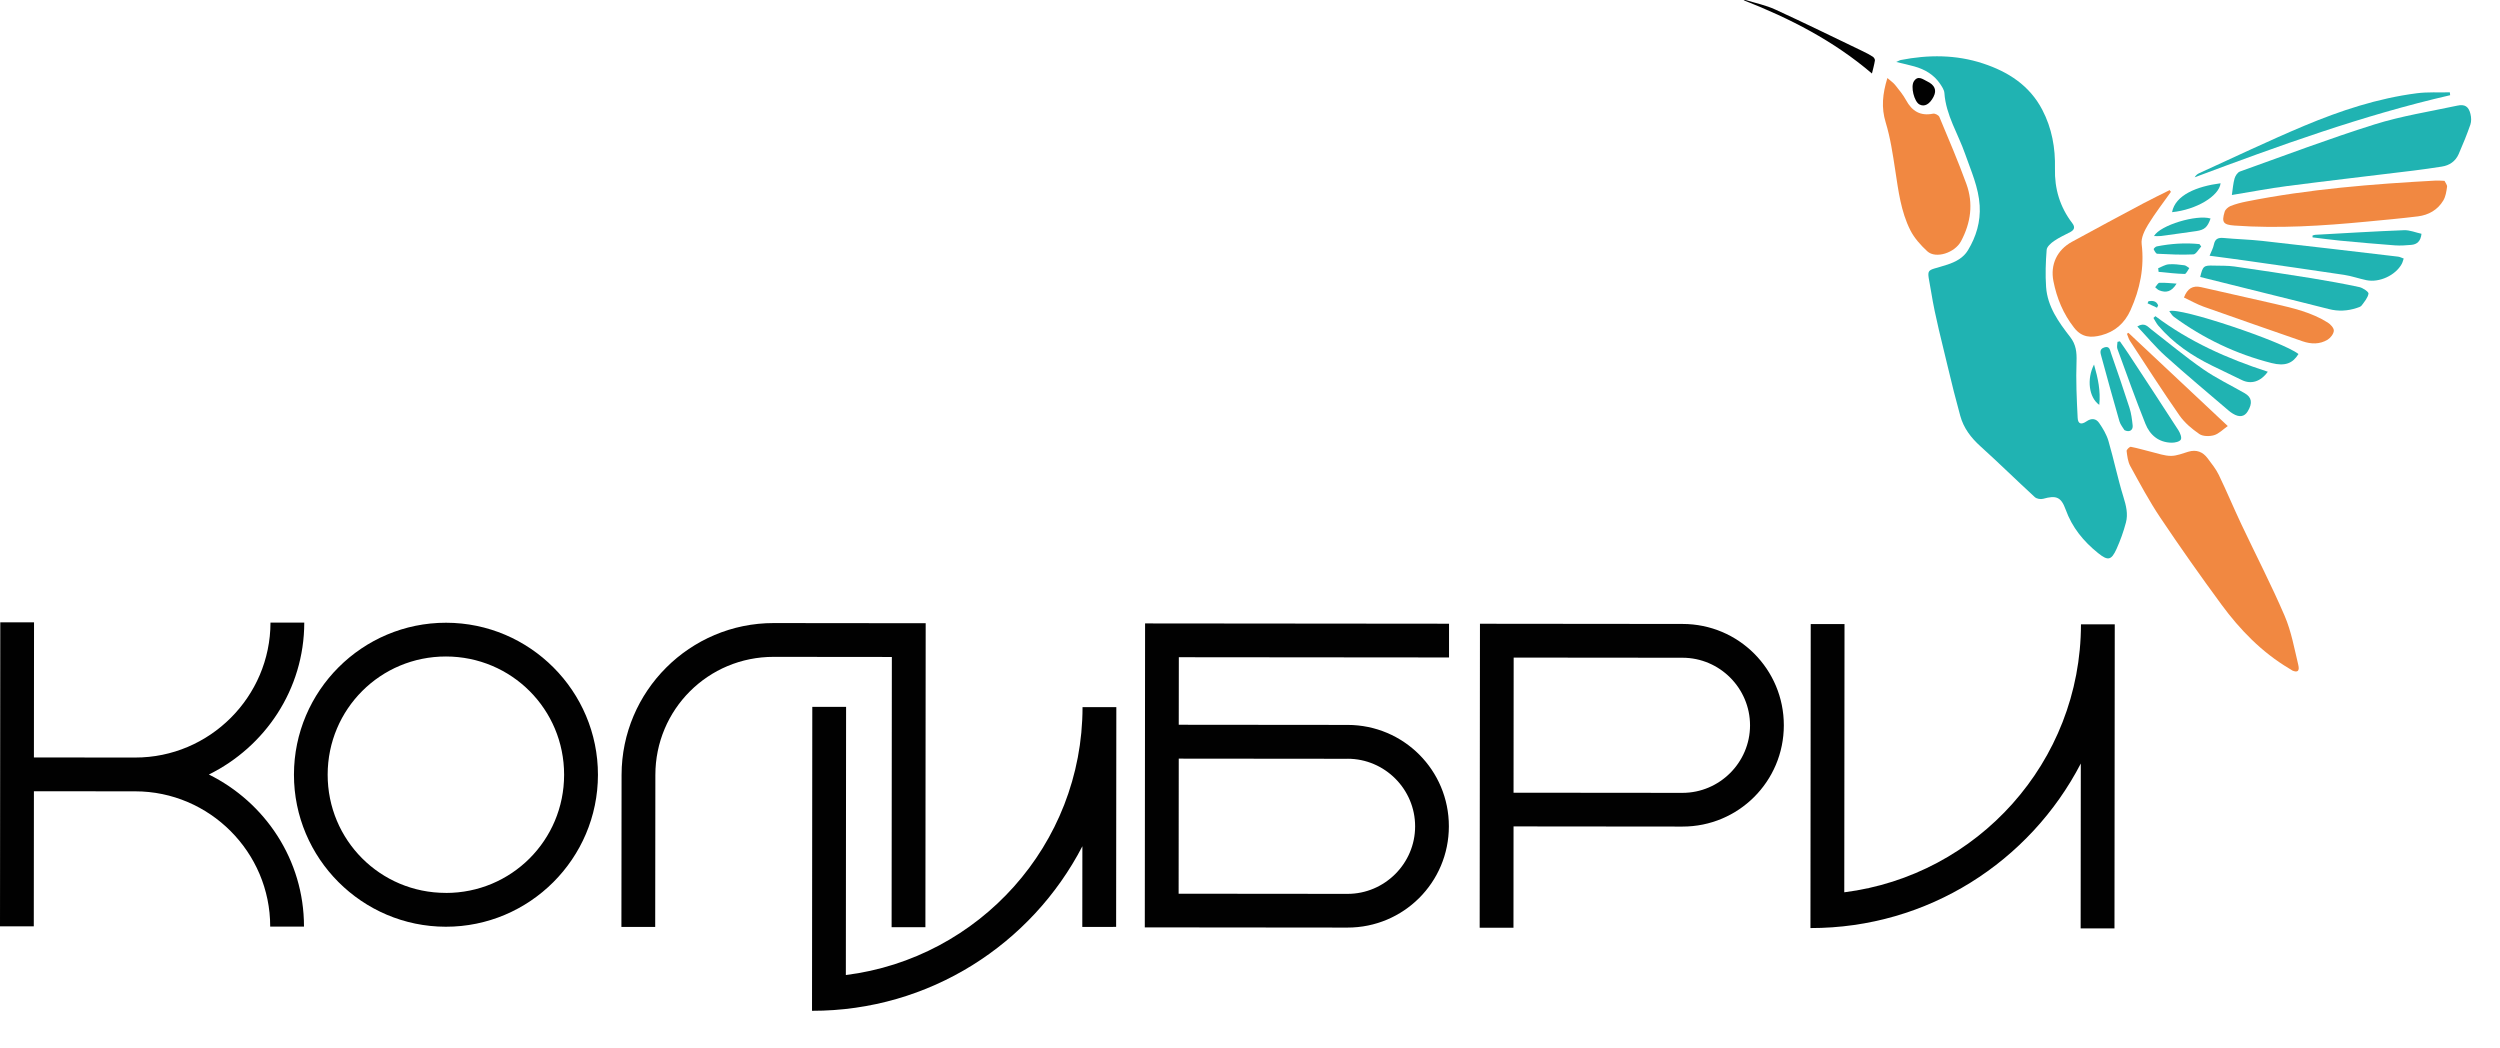 <?xml version="1.0" encoding="UTF-8"?> <svg xmlns="http://www.w3.org/2000/svg" width="62" height="26" viewBox="0 0 62 26" fill="none"><path d="M0.006 15.434H0.844L0.841 18.785L3.354 18.787C5.197 18.789 6.706 17.282 6.708 15.44H7.546C7.544 17.099 6.571 18.522 5.18 19.208C6.57 19.896 7.54 21.321 7.539 22.979H6.701C6.703 21.135 5.196 19.626 3.354 19.625L0.841 19.623L0.838 22.973H0L0.007 15.433L0.006 15.434Z" fill="#010101"></path><path d="M11.056 22.983C8.979 22.981 7.288 21.287 7.29 19.21C7.292 17.132 8.986 15.442 11.063 15.444C13.14 15.446 14.831 17.14 14.829 19.217C14.827 21.294 13.133 22.985 11.056 22.983ZM11.056 22.145C12.681 22.147 13.989 20.841 13.99 19.216C13.992 17.591 12.686 16.283 11.061 16.281C9.436 16.279 8.128 17.585 8.126 19.21C8.124 20.835 9.43 22.143 11.055 22.144L11.056 22.145Z" fill="#010101"></path><path d="M22.119 16.293L19.187 16.29C17.562 16.288 16.254 17.594 16.253 19.219L16.249 22.988H15.411L15.415 19.218C15.417 17.14 17.111 15.45 19.188 15.452L22.957 15.456L22.95 22.995H22.112L22.118 16.293H22.119Z" fill="#010101"></path><path d="M26.842 22.988C27.044 22.988 27.206 22.988 27.24 22.988C27.244 22.988 27.372 22.988 27.548 22.988C27.591 22.988 27.635 22.987 27.68 22.986L27.685 17.537H26.847C26.844 20.954 24.278 23.766 20.977 24.181L20.983 17.53H20.145L20.138 25.068C23.053 25.071 25.584 23.415 26.843 20.987L26.841 22.987L26.842 22.988Z" fill="#010101"></path><path d="M35.936 16.306V15.468L28.398 15.461L28.391 22.999C28.391 22.999 28.398 22.999 28.401 22.999L33.417 23.004C34.808 23.005 35.931 21.884 35.932 20.493C35.933 19.103 34.812 17.979 33.421 17.978L29.233 17.974L29.235 16.299L35.936 16.305V16.306ZM33.421 18.817C34.342 18.817 35.096 19.572 35.095 20.494C35.095 21.415 34.339 22.169 33.418 22.168L29.23 22.164L29.233 18.814L33.421 18.818V18.817Z" fill="#010101"></path><path d="M36.702 15.469L41.728 15.474C43.119 15.475 44.24 16.599 44.239 17.989C44.238 19.379 43.114 20.501 41.724 20.499L37.536 20.495L37.534 23.008H36.696L36.703 15.468L36.702 15.469ZM41.727 16.312L37.539 16.308L37.536 19.659L41.724 19.663C42.645 19.663 43.4 18.911 43.401 17.989C43.401 17.068 42.649 16.313 41.727 16.312Z" fill="#010101"></path><path d="M52.438 23.024H51.6L51.604 18.935C50.345 21.363 47.814 23.019 44.899 23.016L44.906 15.477H45.744L45.738 22.129C49.039 21.713 51.604 18.901 51.608 15.484H52.446L52.439 23.024H52.438Z" fill="#010101"></path><path d="M47.027 1.537C47.208 1.581 47.343 1.61 47.475 1.647C47.735 1.72 47.959 1.85 48.113 2.077C48.16 2.147 48.215 2.227 48.221 2.306C48.259 2.857 48.561 3.317 48.736 3.82C48.882 4.239 49.069 4.645 49.096 5.099C49.12 5.5 49.01 5.867 48.806 6.205C48.693 6.393 48.507 6.492 48.3 6.561C47.724 6.752 47.788 6.596 47.894 7.248C47.995 7.872 48.161 8.485 48.306 9.101C48.401 9.506 48.504 9.909 48.614 10.311C48.697 10.616 48.88 10.856 49.116 11.069C49.572 11.481 50.011 11.913 50.464 12.329C50.509 12.37 50.608 12.388 50.67 12.37C50.991 12.28 51.114 12.321 51.228 12.636C51.388 13.081 51.671 13.426 52.033 13.717C52.275 13.911 52.36 13.901 52.49 13.614C52.585 13.403 52.664 13.183 52.723 12.959C52.78 12.746 52.727 12.538 52.661 12.324C52.52 11.868 52.424 11.397 52.29 10.938C52.244 10.779 52.154 10.628 52.059 10.49C51.984 10.38 51.87 10.363 51.746 10.449C51.614 10.54 51.533 10.515 51.526 10.362C51.502 9.897 51.481 9.43 51.498 8.966C51.506 8.737 51.486 8.546 51.343 8.361C51.055 7.99 50.777 7.605 50.743 7.116C50.722 6.811 50.733 6.501 50.757 6.196C50.763 6.117 50.863 6.03 50.941 5.976C51.067 5.889 51.209 5.826 51.345 5.754C51.447 5.699 51.466 5.631 51.392 5.534C51.087 5.134 50.951 4.686 50.963 4.179C50.975 3.673 50.888 3.18 50.649 2.723C50.332 2.117 49.803 1.78 49.179 1.574C48.509 1.353 47.823 1.354 47.135 1.489C47.115 1.493 47.097 1.505 47.029 1.536L47.027 1.537Z" fill="#20B3B2"></path><path d="M56.845 16.627C56.977 16.686 57.035 16.646 56.997 16.488C56.899 16.08 56.824 15.657 56.66 15.275C56.33 14.506 55.944 13.761 55.586 13.003C55.394 12.597 55.221 12.181 55.026 11.777C54.955 11.63 54.848 11.499 54.75 11.367C54.629 11.204 54.47 11.143 54.269 11.203C54.128 11.245 53.983 11.306 53.84 11.306C53.682 11.306 53.524 11.248 53.367 11.21C53.192 11.168 53.02 11.114 52.844 11.081C52.815 11.076 52.736 11.153 52.74 11.184C52.756 11.312 52.771 11.451 52.832 11.561C53.07 11.994 53.304 12.433 53.579 12.842C54.067 13.57 54.573 14.287 55.092 14.993C55.553 15.62 56.092 16.175 56.769 16.578C56.798 16.595 56.827 16.614 56.846 16.626L56.845 16.627Z" fill="#F18841"></path><path d="M55.35 4.836C55.834 4.757 56.276 4.672 56.721 4.614C57.767 4.479 58.814 4.358 59.86 4.23C60.092 4.202 60.323 4.167 60.554 4.132C60.748 4.103 60.896 4 60.975 3.821C61.08 3.581 61.179 3.338 61.265 3.091C61.293 3.011 61.288 2.909 61.267 2.825C61.221 2.64 61.128 2.579 60.94 2.62C60.255 2.767 59.557 2.876 58.89 3.085C57.765 3.438 56.661 3.856 55.55 4.254C55.492 4.275 55.437 4.358 55.418 4.423C55.382 4.546 55.374 4.678 55.35 4.838V4.836Z" fill="#20B3B2"></path><path d="M46.807 1.935C46.686 2.332 46.653 2.67 46.765 3.036C46.882 3.42 46.941 3.824 47.002 4.222C47.08 4.73 47.142 5.244 47.375 5.707C47.474 5.904 47.634 6.082 47.798 6.233C48.007 6.424 48.479 6.271 48.633 5.983C48.876 5.528 48.943 5.048 48.767 4.563C48.563 4.001 48.326 3.451 48.096 2.899C48.078 2.856 47.987 2.809 47.941 2.819C47.624 2.883 47.418 2.757 47.269 2.482C47.196 2.348 47.096 2.228 47 2.108C46.954 2.05 46.888 2.007 46.807 1.935Z" fill="#F18841"></path><path d="M53.805 4.716C53.589 4.824 53.371 4.929 53.158 5.042C52.565 5.358 51.973 5.675 51.384 5.997C51.014 6.199 50.844 6.563 50.925 6.973C51.009 7.397 51.168 7.783 51.44 8.13C51.631 8.375 51.861 8.38 52.111 8.315C52.448 8.227 52.689 8.019 52.836 7.694C53.073 7.169 53.183 6.632 53.113 6.05C53.094 5.897 53.188 5.711 53.275 5.567C53.446 5.287 53.649 5.027 53.839 4.758C53.828 4.743 53.817 4.729 53.806 4.714L53.805 4.716Z" fill="#F18841"></path><path d="M60.624 4.485C60.533 4.482 60.471 4.475 60.409 4.478C58.833 4.564 57.261 4.689 55.71 4.998C55.576 5.025 55.442 5.059 55.316 5.11C55.257 5.134 55.188 5.195 55.171 5.253C55.091 5.516 55.138 5.574 55.417 5.594C56.511 5.672 57.601 5.601 58.69 5.497C59.115 5.456 59.54 5.418 59.964 5.366C60.23 5.333 60.455 5.205 60.594 4.972C60.652 4.875 60.671 4.75 60.687 4.634C60.694 4.587 60.645 4.532 60.624 4.485Z" fill="#F18841"></path><path d="M54.797 6.342C55.107 6.384 55.399 6.42 55.69 6.462C56.506 6.579 57.322 6.694 58.137 6.817C58.322 6.845 58.501 6.91 58.685 6.948C59.007 7.015 59.407 6.83 59.563 6.546C59.584 6.508 59.593 6.464 59.612 6.412C59.557 6.393 59.517 6.37 59.474 6.365C58.35 6.233 57.226 6.099 56.101 5.974C55.785 5.939 55.465 5.932 55.148 5.902C55.011 5.889 54.933 5.922 54.904 6.066C54.887 6.153 54.841 6.234 54.798 6.341L54.797 6.342Z" fill="#20B3B2"></path><path d="M54.566 6.869C55.139 7.012 55.703 7.151 56.264 7.292C56.761 7.416 57.26 7.538 57.757 7.665C57.99 7.725 58.219 7.713 58.447 7.638C58.489 7.624 58.542 7.61 58.568 7.577C58.636 7.484 58.721 7.387 58.739 7.282C58.746 7.24 58.6 7.139 58.513 7.12C58.117 7.035 57.719 6.964 57.322 6.899C56.687 6.797 56.051 6.7 55.414 6.609C55.246 6.585 55.074 6.592 54.903 6.587C54.653 6.579 54.63 6.596 54.565 6.869H54.566Z" fill="#20B3B2"></path><path d="M46.424 1.824C46.451 1.713 46.481 1.607 46.498 1.499C46.502 1.471 46.474 1.425 46.448 1.408C46.37 1.357 46.287 1.313 46.202 1.273C45.477 0.925 44.755 0.57 44.024 0.235C43.795 0.13 43.542 0.078 43.3 0.003C43.283 -0.002 43.263 -0.001 43.242 0.006C44.389 0.456 45.474 1.011 46.424 1.823V1.824Z" fill="#010101"></path><path d="M54.161 7.378C54.323 7.454 54.482 7.545 54.651 7.606C55.466 7.896 56.284 8.179 57.101 8.463C57.314 8.537 57.531 8.543 57.727 8.423C57.799 8.378 57.875 8.279 57.879 8.201C57.882 8.135 57.798 8.043 57.729 8C57.327 7.747 56.871 7.641 56.416 7.536C55.806 7.396 55.196 7.257 54.586 7.121C54.379 7.075 54.248 7.154 54.162 7.378H54.161Z" fill="#F18841"></path><path d="M60.757 2.29C60.483 2.296 60.206 2.278 59.936 2.313C58.968 2.438 58.047 2.742 57.152 3.117C56.27 3.487 55.407 3.901 54.536 4.297C54.494 4.316 54.457 4.348 54.428 4.397C56.509 3.618 58.595 2.86 60.764 2.361C60.761 2.338 60.759 2.314 60.756 2.291L60.757 2.29Z" fill="#20B3B2"></path><path d="M55.248 10.565C54.411 9.78 53.599 9.017 52.785 8.254C52.773 8.262 52.761 8.27 52.748 8.278C52.773 8.336 52.788 8.401 52.822 8.453C53.228 9.072 53.627 9.695 54.05 10.302C54.178 10.484 54.359 10.638 54.544 10.764C54.633 10.825 54.797 10.825 54.908 10.793C55.026 10.759 55.123 10.654 55.248 10.567V10.565Z" fill="#F18841"></path><path d="M53.798 7.717C53.838 7.767 53.867 7.825 53.913 7.858C54.648 8.394 55.455 8.781 56.336 9.004C56.674 9.09 56.863 9.007 57.002 8.78C56.625 8.476 54.043 7.607 53.798 7.717Z" fill="#20B3B2"></path><path d="M53.007 8.098C53.246 8.352 53.458 8.61 53.705 8.832C54.216 9.292 54.744 9.732 55.266 10.179C55.3 10.209 55.338 10.236 55.376 10.259C55.537 10.357 55.663 10.336 55.744 10.201C55.868 9.997 55.845 9.853 55.669 9.752C55.324 9.554 54.962 9.381 54.636 9.155C54.194 8.848 53.78 8.501 53.353 8.171C53.264 8.103 53.189 7.986 53.006 8.096L53.007 8.098Z" fill="#20B3B2"></path><path d="M52.514 8.478C52.512 8.536 52.493 8.6 52.511 8.651C52.738 9.272 52.961 9.895 53.206 10.509C53.318 10.79 53.536 10.974 53.858 10.979C53.937 10.98 54.053 10.955 54.084 10.902C54.113 10.852 54.068 10.739 54.026 10.673C53.616 10.036 53.199 9.403 52.783 8.769C52.716 8.666 52.643 8.567 52.573 8.465C52.553 8.469 52.533 8.473 52.513 8.478H52.514Z" fill="#20B3B2"></path><path d="M56.242 9.219C55.235 8.894 54.294 8.471 53.454 7.841C53.438 7.856 53.421 7.871 53.405 7.885C53.445 7.949 53.477 8.018 53.525 8.075C53.897 8.512 54.361 8.826 54.873 9.075C55.114 9.192 55.357 9.307 55.597 9.425C55.822 9.536 56.062 9.471 56.242 9.218V9.219Z" fill="#20B3B2"></path><path d="M57.351 5.887C57.579 5.914 57.806 5.946 58.034 5.968C58.487 6.011 58.94 6.051 59.394 6.085C59.529 6.095 59.667 6.085 59.802 6.073C59.94 6.06 60.033 5.986 60.053 5.798C59.909 5.767 59.762 5.703 59.618 5.709C58.885 5.737 58.152 5.783 57.42 5.823C57.397 5.824 57.374 5.835 57.351 5.841C57.351 5.857 57.351 5.872 57.351 5.888V5.887Z" fill="#20B3B2"></path><path d="M52.687 10.668C52.813 10.73 52.902 10.667 52.89 10.55C52.874 10.403 52.856 10.254 52.811 10.114C52.665 9.659 52.51 9.207 52.352 8.756C52.328 8.688 52.32 8.571 52.186 8.616C52.058 8.659 52.09 8.753 52.114 8.84C52.261 9.377 52.407 9.914 52.562 10.448C52.588 10.536 52.655 10.613 52.687 10.668Z" fill="#20B3B2"></path><path d="M53.867 5.262C54.47 5.201 55.033 4.863 55.071 4.545C54.48 4.622 53.947 4.837 53.867 5.262Z" fill="#20B3B2"></path><path d="M54.822 5.419C54.475 5.315 53.574 5.583 53.419 5.854C53.477 5.854 53.526 5.86 53.572 5.854C53.87 5.815 54.169 5.775 54.468 5.731C54.675 5.7 54.745 5.635 54.822 5.419Z" fill="#20B3B2"></path><path d="M54.547 6.054C54.191 6.017 53.837 6.042 53.486 6.111C53.456 6.117 53.407 6.169 53.411 6.18C53.431 6.223 53.467 6.291 53.498 6.293C53.797 6.308 54.097 6.324 54.395 6.309C54.464 6.305 54.526 6.181 54.59 6.113C54.577 6.094 54.562 6.075 54.547 6.055V6.054Z" fill="#20B3B2"></path><path d="M47.954 2.394C48.035 2.237 47.984 2.108 47.79 2.016C47.687 1.967 47.566 1.86 47.465 2.016C47.378 2.15 47.472 2.518 47.6 2.589C47.726 2.659 47.856 2.587 47.955 2.395L47.954 2.394Z" fill="#010101"></path><path d="M51.932 9.04C51.746 9.405 51.805 9.859 52.062 10.041C52.098 9.696 52.031 9.385 51.932 9.04Z" fill="#20B3B2"></path><path d="M53.532 6.742C53.748 6.762 53.964 6.789 54.181 6.794C54.218 6.794 54.257 6.7 54.294 6.649C54.254 6.625 54.215 6.585 54.173 6.579C54.044 6.562 53.911 6.544 53.783 6.555C53.694 6.563 53.609 6.618 53.523 6.652C53.526 6.682 53.529 6.712 53.533 6.742H53.532Z" fill="#20B3B2"></path><path d="M53.979 7.034C53.838 7.025 53.696 7.008 53.555 7.013C53.518 7.014 53.484 7.085 53.448 7.124C53.481 7.15 53.51 7.185 53.548 7.2C53.722 7.27 53.858 7.234 53.979 7.034Z" fill="#20B3B2"></path><path d="M53.259 7.522L53.494 7.632C53.503 7.612 53.512 7.593 53.522 7.573C53.48 7.463 53.388 7.454 53.284 7.469L53.259 7.522Z" fill="#20B3B2"></path></svg> 